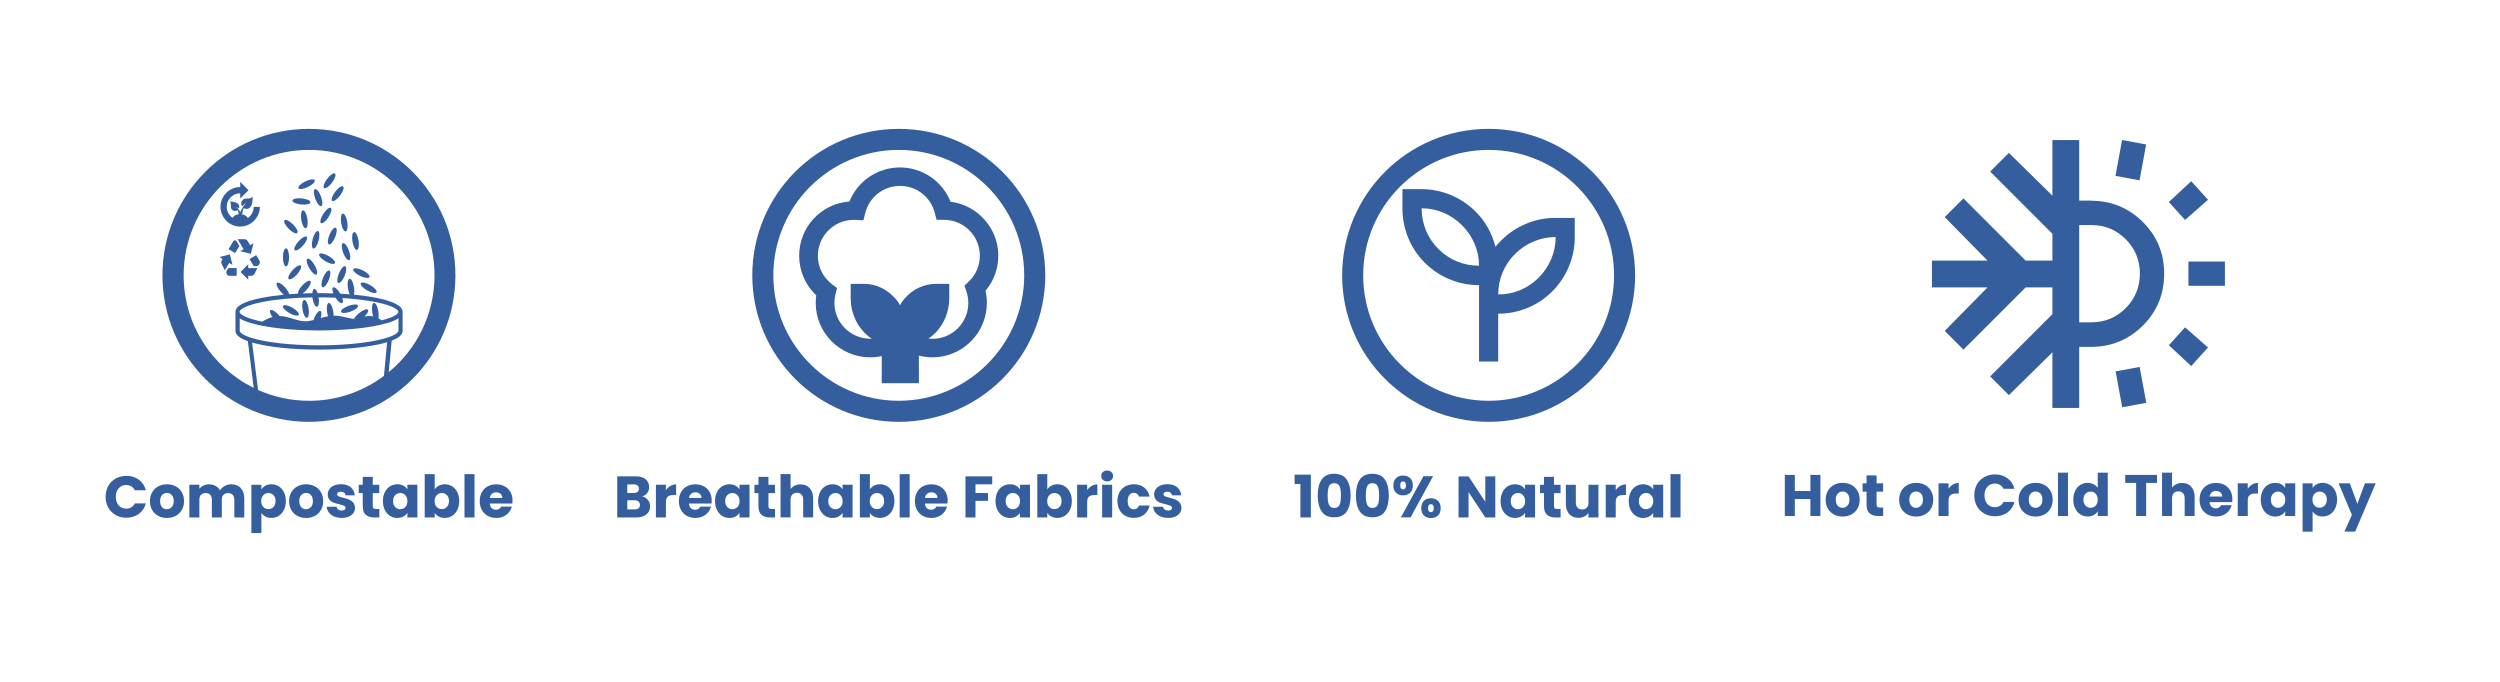 <?xml version="1.0" encoding="UTF-8"?>
<svg id="Layer_1" data-name="Layer 1" xmlns="http://www.w3.org/2000/svg" viewBox="0 0 512 139.64">
  <defs>
    <style>
      .cls-1 {
        fill: #345e9e;
      }

      .cls-1, .cls-2 {
        stroke-width: 0px;
      }

      .cls-2 {
        fill: none;
      }
    </style>
  </defs>
  <g>
    <path class="cls-1" d="m63.27,26.39c-16.57,0-30,13.43-30,30s13.43,30,30,30,30-13.43,30-30-13.43-30-30-30Zm0,55.69c-3.71,0-7.23-.8-10.42-2.21l-1.22-9.71c3.18.9,8.21,1.44,13.69,1.44,4.49,0,8.71-.36,11.89-1,.78-.16,1.47-.33,2.07-.51l-.64,6.88c-4.29,3.22-9.62,5.12-15.38,5.12Zm1.99-21.18s0,0,0,0c.02,0,.04,0,.07,0,1.15,0,2.29.02,3.39.07.49.78,1.08,1.26,1.36,1.1.2-.11.19-.52.02-1.03,2.6.16,4.98.44,6.95.85,3.59.73,4.54,1.59,4.54,1.98,0,.35-.71.96-2.71,1.54-.24.07-.5.14-.76.2-.15-.13-.36-.28-.63-.43.08-.36.08-.86,0-1.41-.16-1.01-.57-1.78-.92-1.73-.34.06-.49.92-.33,1.93.05.3.12.58.2.82-.56-.11-1.19-.08-1.8.03.59-.57.91-1.14.72-1.37-.22-.27-1.04.03-1.83.68-.49.4-.85.83-1.01,1.17-1-.03-2.22-.57-3.85-.65-.12,0-.24,0-.36,0,0-.26-.01-.56-.07-.88-.16-1.01-.57-1.78-.92-1.73-.34.06-.49.92-.33,1.93.05.29.11.56.2.8-.5.09-1.01.23-1.51.37.22-.74.21-1.34-.06-1.45-.32-.13-.9.53-1.28,1.47-.05.13-.1.26-.14.39-.57.14-1.13.25-1.65.25-1.71,0-3.48-1.06-5.3-1.08-.06-.07-.12-.15-.18-.22-.68-.76-1.44-1.19-1.7-.96-.21.19-.02.77.43,1.39-.87.24-1.63.65-2.1.94-.71-.14-1.36-.3-1.94-.47-2-.58-2.71-1.19-2.71-1.54,0-.39.96-1.25,4.54-1.98,2.81-.57,6.45-.91,10.38-.98,0,.06.02.13.03.19.16,1.01.57,1.78.92,1.73.34-.06.49-.92.33-1.93Zm-16.16,4.3s.04.03.06.04c.02.01.03.02.05.03.02.01.04.03.06.04.02.01.04.02.06.03.02.01.04.02.06.04.02.01.04.02.06.03.02.01.04.02.07.04.02.01.04.02.06.03.02.01.05.02.07.04.02.01.04.02.07.03.02.01.05.02.07.04.02.01.05.02.07.03.03.01.05.02.08.03.02.01.05.02.07.03.03.01.05.02.08.03.03.01.05.02.08.03.03.01.05.02.08.03.03.01.06.02.08.03.03.01.05.02.08.03.03.01.06.02.09.03.03.01.05.02.08.03.03.01.06.02.1.03.03,0,.05.02.08.03.03.01.07.02.11.04.03,0,.05.02.08.03.04.01.08.03.12.04.03,0,.05.02.08.02.04.01.09.03.13.04.02,0,.04.01.07.02.07.02.14.04.2.06,3.16.92,8.32,1.47,13.79,1.47s10.63-.55,13.79-1.47c.07-.02.14-.04.21-.06,0,0,.01,0,.02,0,.06-.02.12-.04.18-.06.01,0,.02,0,.04-.01.05-.02.1-.03.15-.05.01,0,.03,0,.04-.01.05-.02.1-.03.15-.05.01,0,.03,0,.04-.01.05-.02.09-.03.14-.05.01,0,.03-.01.04-.02.04-.02.09-.03.13-.05.02,0,.03-.01.04-.02.04-.02.08-.03.12-.05.02,0,.03-.01.05-.02.04-.02.08-.03.11-.05.02,0,.03-.01.05-.02.04-.02.07-.03.1-.05.02,0,.03-.01.05-.02.03-.01.06-.03.1-.04.02,0,.03-.02.05-.02.03-.01.06-.03.09-.04.02,0,.03-.02.05-.03.03-.01.06-.03.08-.04.02,0,.03-.02.05-.03.03-.01.05-.03.08-.04.02,0,.03-.02.05-.03.02-.01.05-.03.07-.04.02,0,.03-.02.05-.03.02-.01.04-.03.06-.04.02-.01.03-.02.05-.03.01,0,.03-.02.04-.03v2.58c0,.39-.96,1.25-4.54,1.98-3.13.64-7.29.99-11.72.99-5.78,0-11.04-.59-14.07-1.59-1.62-.53-2.19-1.06-2.19-1.38v-2.59s.02.01.03.02Zm31.1,4.57c1.5-.57,2.25-1.24,2.25-2.01v-3.9c0-1.17-1.76-2.12-5.23-2.83-1.4-.29-3-.51-4.74-.68.1-.36.12-.91.02-1.52-.16-1.01-.57-1.78-.92-1.73-.34.06-.49.92-.33,1.93.08.5.22.93.38,1.25-.63-.05-1.28-.1-1.94-.13,0,0,0,0,0,0-.51-.88-1.17-1.46-1.47-1.29-.22.13-.19.62.05,1.22-.96-.03-1.95-.05-2.94-.05-.09,0-.19,0-.28,0-.2-.55-.46-.9-.7-.86-.21.03-.35.38-.38.87-.68.01-1.35.03-2.01.06.27-.18.56-.43.84-.75.68-.76,1.02-1.57.76-1.8-.26-.23-1.02.2-1.7.96-.56.63-.89,1.29-.84,1.63-.61.03-1.2.07-1.78.12-.09-.36-.38-.87-.82-1.36-.68-.76-1.44-1.19-1.7-.96s.08,1.04.76,1.8c.22.24.44.45.66.62-1.72.17-3.3.39-4.68.67-3.47.71-5.23,1.66-5.23,2.83v3.9c0,.82.83,1.51,2.53,2.11l1.2,9.57c-8.5-4.2-14.35-12.95-14.35-23.05,0-14.17,11.53-25.69,25.69-25.69s25.69,11.53,25.69,25.69c0,7.98-3.65,15.12-9.38,19.83l.61-6.45Z"/>
    <path class="cls-1" d="m46.33,45.21c.36.36.79.65,1.28.87.49.21,1.01.32,1.57.32s1.08-.11,1.57-.32c.49-.21.92-.5,1.28-.87.36-.36.65-.79.87-1.28.21-.49.32-1.01.32-1.57h-1.27c0,.47-.11.91-.32,1.31-.22.4-.5.72-.87.97-.11-.18-.26-.34-.47-.48s-.44-.23-.71-.28c.04-.25.08-.49.15-.72.06-.22.12-.4.17-.54.08.05.16.09.26.12.1.03.2.04.3.04.38,0,.66-.13.84-.4.18-.27.3-.56.36-.88.08-.38.1-.8.07-1.27-.04.08-.1.15-.18.21-.07.06-.16.11-.27.15-.11.04-.24.06-.4.06h-.42c-.3,0-.55.1-.75.31-.21.21-.31.46-.31.75,0,.1.01.2.04.29.03.1.07.18.12.26.14-.14.29-.28.44-.4s.3-.25.47-.36c-.28.28-.53.59-.74.93-.21.34-.39.68-.53,1.02-.13-.26-.28-.49-.44-.68-.16-.19-.29-.33-.41-.42.1.04.19.09.29.15.09.06.18.12.28.19.03-.06.05-.11.06-.16.01-.05.02-.11.02-.18,0-.29-.11-.51-.31-.65-.2-.15-.42-.25-.66-.31-.28-.07-.59-.1-.95-.1.06.09.12.19.15.3.04.11.06.22.06.34v.42c0,.23.08.43.25.6s.37.25.6.25c.11,0,.21-.02.3-.05.09-.04.18-.08.25-.15.05.13.09.27.13.41.04.15.06.3.08.45-.29.04-.55.12-.77.26-.22.14-.39.31-.5.5-.36-.25-.65-.57-.87-.97s-.32-.83-.32-1.3c0-.76.27-1.42.81-1.95.54-.54,1.19-.81,1.95-.81v1.06l1.7-1.7-1.7-1.7v1.06c-.56,0-1.08.11-1.57.32-.49.21-.92.5-1.28.87-.36.36-.65.79-.87,1.28-.21.49-.32,1.01-.32,1.57s.11,1.08.32,1.57c.21.49.5.92.87,1.28Z"/>
    <path class="cls-1" d="m50.84,54.12l-1.58,1.58,1.58,1.58v-.79h.59c.15,0,.29-.04.41-.12.12-.08.22-.18.3-.32l.57-1.14h-1.87v-.79Z"/>
    <path class="cls-1" d="m52.47,52.26l-1.37.79.88,1.46h.44c.15,0,.29-.04.42-.12s.23-.18.29-.32c.07-.12.1-.25.09-.38,0-.14-.05-.26-.12-.37l-.63-1.06Z"/>
    <path class="cls-1" d="m51.37,51.99l.54-2.17-.67.41-.51-.86c-.07-.12-.17-.21-.29-.28-.12-.07-.25-.1-.39-.1h-1.39l1.23,2.05-.68.4,2.16.54Z"/>
    <path class="cls-1" d="m48.11,49.21c-.15,0-.26.07-.34.2l-.97,1.61,1.35.81.88-1.45-.58-.97c-.08-.13-.19-.2-.34-.2Z"/>
    <path class="cls-1" d="m47.62,54.27l-.54-2.17-2.16.54.67.4-.16.27c-.07.12-.11.24-.11.38,0,.13.02.26.08.38l.64,1.28.9-1.5.68.41Z"/>
    <path class="cls-1" d="m46.44,55.46c-.06.1-.09.21-.09.32,0,.12.02.23.07.33.05.11.13.2.24.27.11.07.23.1.36.1h1.45v-1.58h-1.7l-.34.55Z"/>
    <path class="cls-1" d="m65.12,47.31c-.34-.09-.82.64-1.08,1.63-.26.99-.2,1.86.13,1.95.34.09.82-.64,1.08-1.63.26-.99.2-1.86-.13-1.95Z"/>
    <path class="cls-1" d="m62.96,53c-.3.17-.13,1.03.38,1.92.51.88,1.17,1.46,1.47,1.29.3-.17.13-1.03-.38-1.92-.51-.88-1.17-1.46-1.47-1.29Z"/>
    <path class="cls-1" d="m62.28,61.43c-.34.06-.49.92-.33,1.93.16,1.01.57,1.78.92,1.73.34-.06.49-.92.33-1.93-.16-1.01-.57-1.78-.92-1.73Z"/>
    <path class="cls-1" d="m62.03,43.08c-.34.06-.49.92-.33,1.93s.57,1.78.92,1.73c.34-.06.49-.92.33-1.93-.16-1.01-.57-1.78-.92-1.73Z"/>
    <path class="cls-1" d="m68.75,46.63c-.32-.13-.9.53-1.28,1.47-.39.95-.44,1.82-.12,1.95.32.13.9-.53,1.28-1.47.39-.95.44-1.82.12-1.95Z"/>
    <path class="cls-1" d="m61.67,41.88c1.02.1,1.87-.09,1.9-.44.03-.35-.76-.71-1.78-.81-1.02-.1-1.87.09-1.9.44-.03.35.76.71,1.78.81Z"/>
    <path class="cls-1" d="m63.07,38.29c.92-.45,1.53-1.07,1.38-1.38s-1.02-.2-1.94.25c-.92.45-1.54,1.07-1.38,1.38.15.31,1.02.2,1.94-.25Z"/>
    <path class="cls-1" d="m64.56,40.69c.35.96.9,1.64,1.23,1.52.33-.12.3-.99-.05-1.95-.35-.96-.9-1.64-1.23-1.52-.33.12-.3.99.05,1.95Z"/>
    <path class="cls-1" d="m70.7,54.52c-.32-.13-.9.53-1.28,1.47-.39.95-.44,1.82-.12,1.95.32.13.9-.53,1.28-1.47s.44-1.82.12-1.95Z"/>
    <path class="cls-1" d="m67.45,55.4c-.32-.13-.9.53-1.28,1.47-.39.95-.44,1.82-.12,1.95.32.13.9-.53,1.28-1.47.39-.95.44-1.82.12-1.95Z"/>
    <path class="cls-1" d="m58.57,50.85c-.35,0-.63.83-.63,1.85s.28,1.85.63,1.85.63-.83.63-1.85-.28-1.85-.63-1.85Z"/>
    <path class="cls-1" d="m73.1,51.19c.34-.06.49-.92.33-1.93-.16-1.01-.57-1.78-.92-1.73-.34.06-.49.92-.33,1.93s.57,1.78.92,1.73Z"/>
    <path class="cls-1" d="m69.87,45.67c.16,1.01.57,1.78.92,1.73.34-.06.49-.92.33-1.93-.16-1.01-.57-1.78-.92-1.73-.34.06-.49.92-.33,1.93Z"/>
    <path class="cls-1" d="m67.99,37.41c.62-.82.89-1.65.61-1.86-.28-.21-1,.28-1.62,1.1-.62.82-.89,1.65-.61,1.86.28.21,1-.28,1.62-1.1Z"/>
    <path class="cls-1" d="m69.65,40.04c.62-.82.89-1.65.61-1.86s-1,.28-1.62,1.1c-.62.82-.89,1.65-.61,1.86.28.21,1-.28,1.62-1.1Z"/>
    <path class="cls-1" d="m75.68,56.75c.15-.31-.47-.93-1.38-1.38-.92-.45-1.78-.56-1.94-.25-.15.31.47.93,1.38,1.38.92.45,1.78.56,1.94.25Z"/>
    <path class="cls-1" d="m65.74,45.69c.29.19.98-.35,1.53-1.21.56-.86.77-1.71.48-1.9-.29-.19-.98.35-1.53,1.21-.56.86-.77,1.71-.48,1.9Z"/>
    <path class="cls-1" d="m75.82,58.39c-.88-.51-1.74-.68-1.92-.38-.17.3.4.96,1.29,1.47.88.51,1.74.68,1.92.38.17-.3-.4-.96-1.29-1.47Z"/>
    <path class="cls-1" d="m62.82,48.48c-.26-.23-1.02.2-1.7.96-.68.76-1.02,1.57-.76,1.8.26.23,1.02-.2,1.7-.96.68-.76,1.02-1.57.76-1.8Z"/>
    <path class="cls-1" d="m60.88,47.72c.25-.25-.14-1.03-.86-1.75s-1.51-1.11-1.75-.86c-.25.25.14,1.03.86,1.75.72.72,1.51,1.11,1.75.86Z"/>
    <path class="cls-1" d="m59.89,55.36c-.68.76-1.02,1.57-.76,1.8.26.23,1.02-.2,1.7-.96.68-.76,1.02-1.57.76-1.8-.26-.23-1.02.2-1.7.96Z"/>
    <path class="cls-1" d="m67.3,52.43c-.88-.51-1.74-.68-1.92-.38-.17.3.4.96,1.29,1.47.88.51,1.74.68,1.92.38.17-.3-.4-.96-1.29-1.47Z"/>
    <path class="cls-1" d="m59.89,63.02c-.88-.51-1.74-.68-1.92-.38s.4.96,1.29,1.47c.88.51,1.74.68,1.92.38s-.4-.96-1.29-1.47Z"/>
    <path class="cls-1" d="m71.8,63.82c.96-.35,1.64-.9,1.52-1.23s-.99-.3-1.95.05c-.96.35-1.64.9-1.52,1.23s.99.3,1.95-.05Z"/>
    <path class="cls-1" d="m70.23,49.8c-.33.12-.3.99.05,1.95.35.96.9,1.64,1.23,1.52.33-.12.3-.99-.05-1.95-.35-.96-.9-1.64-1.23-1.52Z"/>
  </g>
  <g>
    <path class="cls-1" d="m22.17,99.53c.36-.65.86-1.16,1.51-1.52s1.37-.55,2.19-.55c1,0,1.86.26,2.57.79.71.53,1.19,1.25,1.43,2.16h-2.26c-.17-.35-.41-.62-.71-.8-.31-.18-.66-.28-1.05-.28-.63,0-1.14.22-1.54.66-.39.44-.59,1.03-.59,1.76s.2,1.32.59,1.76c.39.44.9.66,1.54.66.39,0,.74-.09,1.05-.28.31-.18.55-.45.71-.8h2.26c-.24.91-.72,1.63-1.43,2.15-.71.52-1.57.79-2.57.79-.82,0-1.55-.18-2.19-.55-.64-.36-1.15-.87-1.51-1.52-.36-.65-.54-1.39-.54-2.22s.18-1.57.54-2.23Z"/>
    <path class="cls-1" d="m32.4,105.65c-.52-.28-.94-.68-1.24-1.2-.3-.52-.45-1.13-.45-1.82s.15-1.29.46-1.82c.3-.52.72-.93,1.25-1.21.53-.28,1.12-.42,1.78-.42s1.25.14,1.78.42c.53.28.94.68,1.25,1.21.3.52.46,1.13.46,1.82s-.15,1.29-.46,1.82c-.31.52-.73.93-1.26,1.21-.53.28-1.13.42-1.78.42s-1.25-.14-1.77-.42Zm2.77-1.79c.28-.29.41-.7.41-1.24s-.13-.95-.4-1.24c-.27-.29-.6-.43-.99-.43s-.73.14-1,.43c-.26.28-.4.7-.4,1.24s.13.95.39,1.24c.26.29.59.43.98.43s.73-.14,1-.43Z"/>
    <path class="cls-1" d="m49.29,99.96c.49.5.74,1.2.74,2.1v3.91h-2.04v-3.64c0-.43-.11-.77-.34-1s-.54-.35-.94-.35-.71.12-.94.35-.34.57-.34,1v3.64h-2.04v-3.64c0-.43-.11-.77-.34-1s-.54-.35-.94-.35-.71.12-.94.35-.34.57-.34,1v3.64h-2.05v-6.7h2.05v.84c.21-.28.48-.5.82-.67.34-.16.72-.25,1.14-.25.5,0,.95.11,1.35.32.4.22.71.52.93.92.23-.37.55-.67.95-.9.4-.23.84-.35,1.31-.35.83,0,1.49.25,1.99.76Z"/>
    <path class="cls-1" d="m54.35,99.47c.35-.19.76-.29,1.24-.29.55,0,1.05.14,1.5.42.45.28.8.68,1.06,1.2.26.52.39,1.12.39,1.81s-.13,1.29-.39,1.82c-.26.52-.61.93-1.06,1.21-.45.28-.95.43-1.5.43-.46,0-.87-.1-1.23-.29-.36-.19-.63-.44-.83-.74v4.13h-2.05v-9.89h2.05v.95c.2-.31.48-.56.83-.76Zm1.67,1.94c-.28-.29-.63-.44-1.05-.44s-.75.15-1.04.44c-.28.3-.43.7-.43,1.21s.14.92.43,1.21c.28.3.63.44,1.04.44s.76-.15,1.04-.45.43-.71.43-1.22-.14-.91-.43-1.21Z"/>
    <path class="cls-1" d="m60.9,105.65c-.52-.28-.94-.68-1.24-1.2-.3-.52-.45-1.13-.45-1.82s.15-1.29.46-1.82c.3-.52.72-.93,1.25-1.21.53-.28,1.12-.42,1.78-.42s1.25.14,1.78.42c.53.28.94.68,1.25,1.21.3.52.46,1.13.46,1.82s-.15,1.29-.46,1.82c-.31.52-.73.93-1.26,1.21-.53.28-1.13.42-1.78.42s-1.25-.14-1.77-.42Zm2.77-1.79c.28-.29.41-.7.41-1.24s-.13-.95-.4-1.24c-.27-.29-.6-.43-.99-.43s-.73.14-1,.43c-.26.28-.4.7-.4,1.24s.13.95.39,1.24c.26.29.59.43.98.43s.73-.14,1-.43Z"/>
    <path class="cls-1" d="m68.43,105.77c-.46-.2-.82-.47-1.08-.82-.26-.35-.41-.74-.44-1.17h2.03c.02.23.13.42.32.56.19.14.43.22.71.22.26,0,.45-.05.59-.15.14-.1.21-.23.21-.39,0-.19-.1-.33-.3-.43-.2-.09-.52-.19-.97-.31-.48-.11-.88-.23-1.2-.35s-.6-.32-.83-.59c-.23-.27-.35-.63-.35-1.09,0-.38.11-.73.32-1.05s.52-.57.94-.75.9-.28,1.47-.28c.84,0,1.5.21,1.99.62.48.42.76.97.83,1.66h-1.9c-.03-.23-.13-.42-.31-.55s-.4-.2-.68-.2c-.24,0-.42.05-.55.14s-.19.22-.19.38c0,.19.1.34.31.43.2.1.52.19.95.29.5.13.9.25,1.21.38s.59.32.82.6.36.65.37,1.11c0,.39-.11.74-.33,1.05-.22.31-.54.55-.95.73s-.89.26-1.43.26c-.58,0-1.1-.1-1.56-.3Z"/>
    <path class="cls-1" d="m77.69,104.24v1.74h-1.04c-.74,0-1.32-.18-1.74-.55s-.62-.96-.62-1.78v-2.66h-.82v-1.7h.82v-1.63h2.05v1.63h1.34v1.7h-1.34v2.69c0,.2.05.34.14.43.1.09.26.13.48.13h.73Z"/>
    <path class="cls-1" d="m78.81,100.8c.26-.52.61-.92,1.06-1.2.45-.28.95-.42,1.5-.42.47,0,.89.1,1.24.29.36.19.63.44.82.76v-.95h2.05v6.7h-2.05v-.95c-.2.31-.48.56-.83.76-.36.19-.77.29-1.24.29-.54,0-1.04-.14-1.49-.43-.45-.28-.8-.69-1.06-1.21-.26-.52-.39-1.13-.39-1.82s.13-1.29.39-1.81Zm4.2.61c-.28-.3-.63-.44-1.04-.44s-.75.15-1.04.44c-.28.29-.43.69-.43,1.21s.14.92.43,1.22c.28.3.63.45,1.04.45s.75-.15,1.04-.44c.28-.3.43-.7.43-1.21s-.14-.92-.43-1.21Z"/>
    <path class="cls-1" d="m89.86,99.47c.36-.19.77-.29,1.24-.29.55,0,1.05.14,1.5.42.45.28.8.68,1.06,1.2.26.52.39,1.12.39,1.81s-.13,1.29-.39,1.82c-.26.52-.61.93-1.06,1.21-.45.28-.95.43-1.5.43-.47,0-.88-.09-1.24-.28-.35-.19-.63-.44-.83-.75v.94h-2.05v-8.88h2.05v3.13c.19-.31.47-.56.83-.76Zm1.67,1.94c-.28-.29-.63-.44-1.05-.44s-.75.15-1.04.44c-.28.3-.43.7-.43,1.21s.14.92.43,1.21c.28.3.63.44,1.04.44s.76-.15,1.04-.45.43-.71.43-1.22-.14-.91-.43-1.21Z"/>
    <path class="cls-1" d="m97.18,97.1v8.88h-2.05v-8.88h2.05Z"/>
    <path class="cls-1" d="m104.94,103.12h-4.64c.03.42.17.73.4.95.24.22.53.33.87.33.51,0,.87-.22,1.07-.65h2.18c-.11.44-.31.84-.61,1.19-.29.35-.66.63-1.1.83-.44.2-.93.3-1.48.3-.66,0-1.24-.14-1.75-.42-.51-.28-.91-.68-1.2-1.2-.29-.52-.43-1.13-.43-1.82s.14-1.3.43-1.82c.28-.52.68-.92,1.19-1.2.51-.28,1.1-.42,1.76-.42s1.22.14,1.73.41c.5.27.9.66,1.18,1.16s.43,1.09.43,1.76c0,.19-.01.39-.04.6Zm-2.06-1.14c0-.35-.12-.63-.36-.84-.24-.21-.54-.31-.9-.31s-.63.1-.87.3c-.24.2-.38.48-.44.85h2.57Z"/>
  </g>
  <g>
    <path class="cls-1" d="m184.07,30.7c14.17,0,25.69,11.53,25.69,25.69s-11.53,25.69-25.69,25.69-25.69-11.53-25.69-25.69,11.53-25.69,25.69-25.69m0-4.31c-16.57,0-30,13.43-30,30s13.43,30,30,30,30-13.43,30-30-13.43-30-30-30h0Z"/>
    <path class="cls-1" d="m204.46,52.38c0-5.61-4.26-10.39-9.79-11.06-1.67-4.23-5.78-7.03-10.36-7.03s-8.66,2.79-10.35,6.98c-5.81.44-10.29,5.23-10.29,11.11,0,3.09,1.27,6.02,3.5,8.11-.07.52-.11,1.04-.11,1.55,0,6.14,5,11.14,11.15,11.14.8,0,1.59-.08,2.37-.25v5.55h7.61v-5.65c.9.23,1.83.35,2.77.35,6.15,0,11.15-5,11.15-11.14,0-.84-.09-1.67-.28-2.49,1.7-2,2.62-4.54,2.62-7.18Zm-6.94,6.13l.39,1.15c.26.77.4,1.57.4,2.39,0,4.05-3.29,7.34-7.34,7.34-.28,0-.55-.02-.83-.05.61-.4,1.18-.89,1.7-1.46.82-.9,1.46-1.96,1.9-3.13.44-1.17.67-2.41.67-3.69v-2.93h-2.73c-1.17,0-2.32.25-3.42.75-1.08.49-2.04,1.2-2.86,2.11-.12.14-.24.27-.35.4-.12.14-.23.29-.31.42-.17.24-.31.48-.43.71-.21-.41-.39-.68-.41-.7-.1-.15-.21-.3-.32-.43-.11-.13-.22-.26-.35-.4-.82-.9-1.79-1.61-2.87-2.11-1.09-.5-2.24-.75-3.41-.75h-2.73v2.93c0,1.28.22,2.52.67,3.68.44,1.18,1.09,2.23,1.9,3.13.53.59,1.12,1.09,1.76,1.5-.11,0-.21,0-.32,0-4.05,0-7.34-3.29-7.34-7.34,0-.61.08-1.23.22-1.82l.32-1.22-1.01-.76c-1.86-1.4-2.92-3.54-2.92-5.86,0-4.05,3.29-7.34,7.34-7.34.14,0,.27,0,.42.01l1.56.08.39-1.52c.82-3.26,3.75-5.53,7.12-5.53s6.28,2.27,7.11,5.52l.37,1.43h1.52c4.05,0,7.34,3.29,7.34,7.34,0,2.02-.8,3.9-2.26,5.29l-.87.84Z"/>
  </g>
  <g>
    <path class="cls-1" d="m132.69,102.38c.3.38.44.81.44,1.3,0,.7-.25,1.26-.74,1.67-.49.41-1.18.62-2.06.62h-3.92v-8.42h3.79c.86,0,1.53.2,2.01.59s.73.92.73,1.6c0,.5-.13.91-.39,1.24-.26.33-.61.56-1.04.68.49.1.88.35,1.18.73Zm-4.22-1.42h1.34c.34,0,.59-.07.77-.22s.27-.37.27-.65-.09-.51-.27-.66c-.18-.15-.44-.23-.77-.23h-1.34v1.76Zm2.31,3.13c.19-.16.28-.38.28-.68s-.1-.53-.29-.7c-.2-.17-.47-.25-.81-.25h-1.49v1.86h1.51c.34,0,.61-.08.8-.23Z"/>
    <path class="cls-1" d="m137.27,99.53c.36-.21.76-.32,1.2-.32v2.17h-.56c-.51,0-.9.11-1.15.33-.26.22-.38.61-.38,1.16v3.11h-2.05v-6.7h2.05v1.12c.24-.37.54-.66.9-.87Z"/>
    <path class="cls-1" d="m145.73,103.12h-4.64c.03.42.17.73.4.95s.53.33.87.33c.51,0,.87-.22,1.07-.65h2.18c-.11.44-.31.84-.61,1.19-.29.35-.66.63-1.1.83-.44.2-.93.3-1.48.3-.66,0-1.24-.14-1.75-.42-.51-.28-.91-.68-1.2-1.2s-.43-1.13-.43-1.82.14-1.3.43-1.82c.28-.52.68-.92,1.19-1.2.51-.28,1.1-.42,1.76-.42s1.22.14,1.73.41c.5.27.9.66,1.18,1.16.28.5.43,1.09.43,1.76,0,.19-.01.39-.04.6Zm-2.06-1.14c0-.35-.12-.63-.36-.84-.24-.21-.54-.31-.9-.31s-.63.1-.87.3c-.24.2-.38.48-.44.85h2.57Z"/>
    <path class="cls-1" d="m146.83,100.8c.26-.52.61-.92,1.06-1.2.45-.28.95-.42,1.5-.42.47,0,.89.1,1.24.29s.63.44.82.76v-.95h2.05v6.7h-2.05v-.95c-.2.31-.48.56-.83.76s-.77.29-1.24.29c-.54,0-1.04-.14-1.49-.43-.45-.28-.8-.69-1.06-1.21-.26-.52-.39-1.13-.39-1.82s.13-1.29.39-1.81Zm4.2.61c-.28-.3-.63-.44-1.04-.44s-.75.15-1.04.44c-.28.29-.43.69-.43,1.21s.14.92.43,1.22c.28.3.63.45,1.04.45s.75-.15,1.04-.44c.28-.3.43-.7.43-1.21s-.14-.92-.43-1.21Z"/>
    <path class="cls-1" d="m158.73,104.24v1.74h-1.04c-.74,0-1.32-.18-1.74-.55s-.62-.96-.62-1.78v-2.66h-.82v-1.7h.82v-1.63h2.05v1.63h1.34v1.7h-1.34v2.69c0,.2.05.34.14.43.1.09.26.13.48.13h.73Z"/>
    <path class="cls-1" d="m165.83,99.97c.46.51.7,1.21.7,2.09v3.91h-2.04v-3.64c0-.45-.12-.8-.35-1.04-.23-.25-.54-.37-.94-.37s-.7.12-.94.37c-.23.25-.35.6-.35,1.04v3.64h-2.05v-8.88h2.05v3.08c.21-.3.49-.53.85-.71s.76-.26,1.21-.26c.77,0,1.38.25,1.85.76Z"/>
    <path class="cls-1" d="m167.94,100.8c.26-.52.61-.92,1.06-1.2.45-.28.95-.42,1.5-.42.47,0,.89.1,1.24.29s.63.44.82.76v-.95h2.05v6.7h-2.05v-.95c-.2.31-.48.56-.83.76s-.77.29-1.24.29c-.54,0-1.04-.14-1.49-.43-.45-.28-.8-.69-1.06-1.21-.26-.52-.39-1.13-.39-1.82s.13-1.29.39-1.81Zm4.2.61c-.28-.3-.63-.44-1.04-.44s-.75.15-1.04.44c-.28.29-.43.69-.43,1.21s.14.92.43,1.22c.28.3.63.45,1.04.45s.75-.15,1.04-.44c.28-.3.43-.7.43-1.21s-.14-.92-.43-1.21Z"/>
    <path class="cls-1" d="m178.98,99.47c.36-.19.77-.29,1.24-.29.55,0,1.05.14,1.5.42.45.28.8.68,1.06,1.2s.39,1.12.39,1.81-.13,1.29-.39,1.82-.61.93-1.06,1.21c-.45.28-.95.43-1.5.43-.47,0-.88-.09-1.24-.28s-.63-.44-.83-.75v.94h-2.05v-8.88h2.05v3.13c.19-.31.47-.56.83-.76Zm1.67,1.94c-.28-.29-.63-.44-1.05-.44s-.75.15-1.04.44c-.28.3-.43.7-.43,1.21s.14.92.43,1.21c.28.3.63.44,1.04.44s.76-.15,1.04-.45c.29-.3.43-.71.43-1.22s-.14-.91-.43-1.21Z"/>
    <path class="cls-1" d="m186.3,97.1v8.88h-2.05v-8.88h2.05Z"/>
    <path class="cls-1" d="m194.06,103.12h-4.64c.03.42.17.73.4.95s.53.33.87.33c.51,0,.87-.22,1.07-.65h2.18c-.11.44-.31.84-.61,1.19-.29.35-.66.63-1.1.83-.44.2-.93.3-1.48.3-.66,0-1.24-.14-1.75-.42-.51-.28-.91-.68-1.2-1.2s-.43-1.13-.43-1.82.14-1.3.43-1.82c.28-.52.68-.92,1.19-1.2.51-.28,1.1-.42,1.76-.42s1.22.14,1.73.41c.5.27.9.66,1.18,1.16.28.5.43,1.09.43,1.76,0,.19-.01.39-.04.6Zm-2.06-1.14c0-.35-.12-.63-.36-.84-.24-.21-.54-.31-.9-.31s-.63.1-.87.3c-.24.2-.38.48-.44.85h2.57Z"/>
    <path class="cls-1" d="m203.21,97.55v1.64h-3.43v1.78h2.57v1.6h-2.57v3.41h-2.05v-8.42h5.48Z"/>
    <path class="cls-1" d="m204.27,100.8c.26-.52.61-.92,1.06-1.2.45-.28.95-.42,1.5-.42.47,0,.89.1,1.24.29s.63.44.82.76v-.95h2.05v6.7h-2.05v-.95c-.2.31-.48.56-.83.76s-.77.29-1.24.29c-.54,0-1.04-.14-1.49-.43-.45-.28-.8-.69-1.06-1.21-.26-.52-.39-1.13-.39-1.82s.13-1.29.39-1.81Zm4.2.61c-.28-.3-.63-.44-1.04-.44s-.75.15-1.04.44c-.28.29-.43.69-.43,1.21s.14.92.43,1.22c.28.3.63.45,1.04.45s.75-.15,1.04-.44c.28-.3.43-.7.43-1.21s-.14-.92-.43-1.21Z"/>
    <path class="cls-1" d="m215.32,99.47c.36-.19.77-.29,1.24-.29.55,0,1.05.14,1.5.42.45.28.8.68,1.06,1.2s.39,1.12.39,1.81-.13,1.29-.39,1.82-.61.93-1.06,1.21c-.45.28-.95.43-1.5.43-.47,0-.88-.09-1.24-.28s-.63-.44-.83-.75v.94h-2.05v-8.88h2.05v3.13c.19-.31.47-.56.83-.76Zm1.67,1.94c-.28-.29-.63-.44-1.05-.44s-.75.15-1.04.44c-.28.3-.43.7-.43,1.21s.14.92.43,1.21c.28.3.63.44,1.04.44s.76-.15,1.04-.45c.29-.3.43-.71.43-1.22s-.14-.91-.43-1.21Z"/>
    <path class="cls-1" d="m223.54,99.53c.36-.21.76-.32,1.2-.32v2.17h-.56c-.51,0-.9.11-1.15.33-.26.22-.38.61-.38,1.16v3.11h-2.05v-6.7h2.05v1.12c.24-.37.54-.66.9-.87Z"/>
    <path class="cls-1" d="m225.87,98.27c-.23-.21-.34-.47-.34-.79s.11-.59.34-.8.52-.32.88-.32.64.11.87.32.34.48.34.8-.11.57-.34.79-.52.32-.87.32-.65-.11-.88-.32Zm1.9,1.01v6.7h-2.05v-6.7h2.05Z"/>
    <path class="cls-1" d="m229.28,100.8c.28-.52.68-.92,1.19-1.2.51-.28,1.09-.42,1.75-.42.84,0,1.54.22,2.11.66.56.44.93,1.06,1.11,1.86h-2.18c-.18-.51-.54-.77-1.07-.77-.38,0-.68.15-.9.44-.22.29-.34.71-.34,1.25s.11.96.34,1.25c.22.29.52.44.9.44.53,0,.88-.26,1.07-.77h2.18c-.18.78-.55,1.4-1.12,1.85-.57.45-1.27.67-2.1.67-.66,0-1.24-.14-1.75-.42-.51-.28-.9-.68-1.19-1.2-.28-.52-.43-1.13-.43-1.82s.14-1.3.43-1.82Z"/>
    <path class="cls-1" d="m237.68,105.77c-.46-.2-.82-.47-1.08-.82-.26-.35-.41-.74-.44-1.17h2.03c.02.23.13.42.32.56.19.14.43.22.71.22.26,0,.45-.05.59-.15.14-.1.21-.23.21-.39,0-.19-.1-.33-.3-.43-.2-.09-.52-.19-.97-.31-.48-.11-.88-.23-1.2-.35s-.6-.32-.83-.59c-.23-.27-.35-.63-.35-1.09,0-.38.11-.73.32-1.05.21-.32.52-.57.94-.75.41-.18.9-.28,1.47-.28.84,0,1.5.21,1.99.62.48.42.76.97.83,1.66h-1.9c-.03-.23-.13-.42-.31-.55-.17-.14-.4-.2-.68-.2-.24,0-.42.05-.55.14s-.19.22-.19.38c0,.19.1.34.31.43.2.1.52.19.95.29.5.13.9.25,1.21.38s.59.32.82.6c.24.28.36.65.37,1.11,0,.39-.11.74-.33,1.05-.22.31-.54.55-.95.73s-.89.26-1.43.26c-.58,0-1.1-.1-1.56-.3Z"/>
  </g>
  <g>
    <rect class="cls-1" x="448.19" y="53.56" width="7.47" height="4.97"/>
    <polygon class="cls-1" points="444.18 70.71 448.76 74.97 452.2 71.17 447.5 67.04 444.18 70.71"/>
    <rect class="cls-1" x="433.91" y="75.54" width="5.01" height="7.47" transform="translate(-7.14 80.63) rotate(-10.47)"/>
    <polygon class="cls-1" points="452.2 40.91 448.76 37.11 444.18 41.38 447.5 45.04 452.2 40.91"/>
    <rect class="cls-1" x="432.68" y="30.31" width="7.47" height="5.01" transform="translate(324.89 456.01) rotate(-79.54)"/>
    <path class="cls-1" d="m428.27,41.08h-2.45v-12.39h-5.49v11.38l-8.91-8.76-3.83,3.83,12.74,12.74v5.49h-5.48l-12.74-12.74-3.83,3.83,8.76,8.91h-11.38v5.49h11.38l-8.76,8.91,3.83,3.83,12.74-12.74h5.48v5.49l-12.74,12.74,3.83,3.83,8.91-8.76v11.38h5.49v-12.5h2.45c4.14,0,7.67-1.48,10.59-4.36,2.92-2.92,4.36-6.45,4.36-10.62s-1.44-7.67-4.36-10.59c-2.92-2.89-6.45-4.36-10.59-4.36Zm7.06,22.04c-1.93,1.93-4.27,2.89-7.06,2.89h-2.45v-19.92h2.45c2.79,0,5.13.96,7.06,2.89,1.93,1.92,2.92,4.3,2.92,7.05s-.99,5.17-2.92,7.09Z"/>
  </g>
  <g>
    <path class="cls-1" d="m372.82,97.26v8.42h-2.05v-3.47h-3.19v3.47h-2.05v-8.42h2.05v3.3h3.19v-3.3h2.05Z"/>
    <path class="cls-1" d="m375.58,105.36c-.52-.28-.94-.68-1.24-1.2s-.45-1.13-.45-1.82.15-1.29.46-1.82.72-.93,1.25-1.21c.53-.28,1.12-.42,1.78-.42s1.25.14,1.78.42c.53.28.94.68,1.25,1.21s.46,1.13.46,1.82-.15,1.29-.46,1.82-.73.93-1.26,1.21c-.53.28-1.13.42-1.78.42s-1.25-.14-1.77-.42Zm2.77-1.79c.28-.29.41-.7.41-1.24s-.13-.95-.4-1.24c-.27-.29-.6-.43-.99-.43s-.73.14-1,.43c-.26.28-.4.7-.4,1.24s.13.95.39,1.24c.26.29.59.43.98.43s.73-.14,1-.43Z"/>
    <path class="cls-1" d="m385.67,103.94v1.74h-1.04c-.74,0-1.32-.18-1.74-.55-.42-.36-.62-.96-.62-1.78v-2.66h-.82v-1.7h.82v-1.63h2.05v1.63h1.34v1.7h-1.34v2.69c0,.2.05.34.14.43.1.09.26.13.48.13h.73Z"/>
    <path class="cls-1" d="m390.64,105.36c-.52-.28-.94-.68-1.24-1.2s-.45-1.13-.45-1.82.15-1.29.46-1.82.72-.93,1.25-1.21c.53-.28,1.12-.42,1.78-.42s1.25.14,1.78.42c.53.28.94.68,1.25,1.21s.46,1.13.46,1.82-.15,1.29-.46,1.82-.73.93-1.26,1.21c-.53.28-1.13.42-1.78.42s-1.25-.14-1.77-.42Zm2.77-1.79c.28-.29.41-.7.41-1.24s-.13-.95-.4-1.24c-.27-.29-.6-.43-.99-.43s-.73.14-1,.43c-.26.28-.4.7-.4,1.24s.13.95.39,1.24c.26.29.59.43.98.43s.73-.14,1-.43Z"/>
    <path class="cls-1" d="m399.95,99.23c.36-.21.76-.32,1.2-.32v2.17h-.56c-.51,0-.9.11-1.15.33-.26.22-.38.61-.38,1.16v3.11h-2.05v-6.7h2.05v1.12c.24-.37.54-.66.9-.87Z"/>
    <path class="cls-1" d="m404.87,99.23c.36-.65.86-1.16,1.51-1.52.64-.36,1.37-.55,2.19-.55,1,0,1.86.26,2.57.79s1.19,1.25,1.43,2.16h-2.26c-.17-.35-.41-.62-.71-.8-.31-.18-.66-.28-1.05-.28-.63,0-1.14.22-1.54.66-.39.44-.59,1.03-.59,1.76s.2,1.32.59,1.76c.39.44.9.66,1.54.66.39,0,.74-.09,1.05-.28.31-.18.55-.45.71-.8h2.26c-.24.91-.72,1.63-1.43,2.15s-1.57.79-2.57.79c-.82,0-1.55-.18-2.19-.55-.64-.36-1.15-.87-1.51-1.52-.36-.65-.54-1.39-.54-2.22s.18-1.57.54-2.23Z"/>
    <path class="cls-1" d="m415.1,105.36c-.52-.28-.94-.68-1.24-1.2s-.45-1.13-.45-1.82.15-1.29.46-1.82.72-.93,1.25-1.21c.53-.28,1.12-.42,1.78-.42s1.25.14,1.78.42c.53.28.94.68,1.25,1.21s.46,1.13.46,1.82-.15,1.29-.46,1.82-.73.93-1.26,1.21c-.53.28-1.13.42-1.78.42s-1.25-.14-1.77-.42Zm2.77-1.79c.28-.29.41-.7.41-1.24s-.13-.95-.4-1.24c-.27-.29-.6-.43-.99-.43s-.73.14-1,.43c-.26.28-.4.7-.4,1.24s.13.95.39,1.24c.26.29.59.43.98.43s.73-.14,1-.43Z"/>
    <path class="cls-1" d="m423.52,96.8v8.88h-2.05v-8.88h2.05Z"/>
    <path class="cls-1" d="m424.99,100.51c.26-.52.61-.92,1.06-1.2.45-.28.95-.42,1.5-.42.44,0,.84.09,1.21.28.36.18.65.43.86.74v-3.11h2.05v8.88h-2.05v-.96c-.19.32-.47.58-.82.77-.36.19-.77.29-1.24.29-.55,0-1.05-.14-1.5-.43-.45-.28-.8-.69-1.06-1.21-.26-.52-.39-1.13-.39-1.82s.13-1.29.39-1.81Zm4.2.61c-.28-.3-.63-.44-1.04-.44s-.75.15-1.04.44c-.28.29-.43.69-.43,1.21s.14.92.43,1.22c.28.3.63.45,1.04.45s.75-.15,1.04-.44c.28-.3.43-.7.43-1.21s-.14-.92-.43-1.21Z"/>
    <path class="cls-1" d="m441.76,97.26v1.64h-2.23v6.78h-2.05v-6.78h-2.23v-1.64h6.52Z"/>
    <path class="cls-1" d="m448.76,99.68c.46.51.7,1.21.7,2.09v3.91h-2.04v-3.64c0-.45-.12-.8-.35-1.04-.23-.25-.54-.37-.94-.37s-.7.12-.94.37c-.23.25-.35.6-.35,1.04v3.64h-2.05v-8.88h2.05v3.08c.21-.3.49-.53.85-.71.36-.18.76-.26,1.21-.26.77,0,1.38.25,1.85.76Z"/>
    <path class="cls-1" d="m457.16,102.83h-4.64c.03.42.17.73.4.95.24.22.53.33.87.33.51,0,.87-.22,1.07-.65h2.18c-.11.44-.31.84-.61,1.19-.29.35-.66.63-1.1.83-.44.2-.93.3-1.48.3-.66,0-1.24-.14-1.75-.42-.51-.28-.91-.68-1.2-1.2-.29-.52-.43-1.13-.43-1.82s.14-1.3.43-1.82.68-.92,1.19-1.2c.51-.28,1.1-.42,1.76-.42s1.22.14,1.73.41.9.66,1.18,1.16c.28.5.43,1.09.43,1.76,0,.19-.01.39-.04.6Zm-2.06-1.14c0-.35-.12-.63-.36-.84-.24-.21-.54-.31-.9-.31s-.63.1-.87.3c-.24.2-.38.48-.44.85h2.57Z"/>
    <path class="cls-1" d="m461.23,99.23c.36-.21.76-.32,1.2-.32v2.17h-.56c-.51,0-.9.11-1.15.33-.26.22-.38.61-.38,1.16v3.11h-2.05v-6.7h2.05v1.12c.24-.37.54-.66.9-.87Z"/>
    <path class="cls-1" d="m463.39,100.51c.26-.52.61-.92,1.06-1.2.45-.28.95-.42,1.5-.42.47,0,.89.1,1.24.29.36.19.63.44.82.76v-.95h2.05v6.7h-2.05v-.95c-.2.31-.48.56-.83.76-.36.19-.77.29-1.24.29-.54,0-1.04-.14-1.49-.43-.45-.28-.8-.69-1.06-1.21-.26-.52-.39-1.13-.39-1.82s.13-1.29.39-1.81Zm4.2.61c-.28-.3-.63-.44-1.04-.44s-.75.15-1.04.44c-.28.29-.43.69-.43,1.21s.14.92.43,1.22c.28.3.63.45,1.04.45s.75-.15,1.04-.44c.28-.3.43-.7.43-1.21s-.14-.92-.43-1.21Z"/>
    <path class="cls-1" d="m474.44,99.18c.35-.19.76-.29,1.24-.29.55,0,1.05.14,1.5.42.45.28.8.68,1.06,1.2s.39,1.12.39,1.81-.13,1.29-.39,1.82-.61.93-1.06,1.21c-.45.28-.95.43-1.5.43-.46,0-.87-.1-1.23-.29-.36-.19-.63-.44-.83-.74v4.13h-2.05v-9.89h2.05v.95c.2-.31.48-.56.83-.76Zm1.67,1.94c-.28-.29-.63-.44-1.05-.44s-.75.15-1.04.44-.43.7-.43,1.21.14.92.43,1.21c.28.3.63.44,1.04.44s.76-.15,1.04-.45c.29-.3.43-.71.43-1.22s-.14-.91-.43-1.21Z"/>
    <path class="cls-1" d="m486.54,98.99l-4.2,9.88h-2.21l1.54-3.41-2.72-6.47h2.29l1.55,4.19,1.54-4.19h2.22Z"/>
  </g>
  <g>
    <path class="cls-1" d="m304.87,26.39c-16.57,0-30,13.43-30,30s13.43,30,30,30,30-13.43,30-30-13.43-30-30-30Zm0,55.69c-14.17,0-25.69-11.53-25.69-25.69s11.53-25.69,25.69-25.69,25.69,11.53,25.69,25.69-11.53,25.69-25.69,25.69Z"/>
    <path class="cls-1" d="m318.59,44.62c-2.09,0-4.1.4-6.03,1.2s-3.63,1.94-5.1,3.41c-.23.23-.44.45-.64.66s-.38.43-.54.66c-.36-1.37-.87-2.66-1.54-3.87s-1.51-2.32-2.52-3.33c-1.47-1.47-3.17-2.61-5.1-3.41-1.93-.8-3.92-1.2-5.98-1.2h-3.92v3.92c0,2.09.39,4.1,1.18,6.03.78,1.93,1.91,3.63,3.38,5.1,1.47,1.47,3.17,2.61,5.1,3.41s3.94,1.2,6.03,1.2v15.64h3.92v-9.8c2.09,0,4.09-.39,6-1.18,1.91-.78,3.6-1.91,5.07-3.38,1.47-1.47,2.61-3.17,3.41-5.1s1.2-3.94,1.2-6.03v-3.92h-3.92Zm-20.19,8.92c-1.44-.59-2.71-1.44-3.82-2.55-1.11-1.11-1.96-2.39-2.55-3.82-.59-1.44-.88-2.94-.88-4.51,1.57,0,3.06.3,4.48.91,1.42.6,2.69,1.46,3.8,2.57,1.11,1.11,1.97,2.38,2.57,3.8s.91,2.92.91,4.48c-1.57,0-3.07-.29-4.51-.88Zm19.29-.49c-.6,1.44-1.46,2.71-2.57,3.82s-2.38,1.96-3.8,2.55c-1.42.59-2.92.88-4.48.88,0-1.57.29-3.06.88-4.48.59-1.42,1.44-2.69,2.55-3.8,1.11-1.11,2.39-1.97,3.82-2.57,1.44-.6,2.94-.91,4.51-.91,0,1.57-.3,3.07-.91,4.51Z"/>
  </g>
  <g>
    <path class="cls-1" d="m265.14,99.12v-1.91h3.32v8.76h-2.14v-6.85h-1.19Z"/>
    <path class="cls-1" d="m270.67,98.22c.53-.79,1.39-1.19,2.57-1.19s2.04.4,2.57,1.19c.53.79.8,1.88.8,3.25s-.27,2.48-.8,3.28c-.53.79-1.39,1.19-2.57,1.19s-2.04-.4-2.57-1.19-.8-1.88-.8-3.28.27-2.46.8-3.25Zm3.67,1.39c-.18-.44-.54-.65-1.09-.65s-.92.22-1.09.65c-.18.44-.26,1.06-.26,1.87,0,.54.03.99.1,1.35s.19.64.39.86c.2.22.49.33.87.33s.67-.11.87-.33c.2-.22.33-.51.39-.86s.1-.81.1-1.35c0-.81-.09-1.43-.26-1.87Z"/>
    <path class="cls-1" d="m278.49,98.22c.53-.79,1.39-1.19,2.57-1.19s2.04.4,2.57,1.19c.53.79.8,1.88.8,3.25s-.27,2.48-.8,3.28c-.53.79-1.39,1.19-2.57,1.19s-2.04-.4-2.57-1.19-.8-1.88-.8-3.28.27-2.46.8-3.25Zm3.67,1.39c-.18-.44-.54-.65-1.09-.65s-.92.22-1.09.65c-.18.44-.26,1.06-.26,1.87,0,.54.03.99.1,1.35s.19.64.39.86c.2.22.49.33.87.33s.67-.11.87-.33c.2-.22.33-.51.39-.86s.1-.81.1-1.35c0-.81-.09-1.43-.26-1.87Z"/>
    <path class="cls-1" d="m285.91,97.92c.37-.35.85-.53,1.45-.53s1.07.18,1.44.53.55.85.55,1.5-.18,1.15-.55,1.5-.85.53-1.44.53-1.07-.18-1.45-.53c-.37-.35-.56-.85-.56-1.5s.19-1.15.56-1.5Zm.86,1.5c0,.54.19.82.58.82.18,0,.33-.07.43-.2s.16-.34.16-.61c0-.55-.2-.83-.59-.83s-.58.28-.58.83Zm6.73-1.9l-4.62,8.45h-1.98l4.62-8.45h1.98Zm-1.88,5.05c.37-.35.85-.53,1.44-.53s1.07.18,1.44.53c.37.35.55.85.55,1.5s-.18,1.15-.55,1.5c-.37.35-.85.53-1.44.53s-1.07-.18-1.44-.53c-.37-.35-.55-.85-.55-1.5s.18-1.15.55-1.5Zm1,.88c-.1.14-.15.34-.15.62,0,.54.19.82.58.82.18,0,.33-.07.43-.2.1-.14.16-.34.16-.61s-.05-.48-.16-.62c-.1-.14-.25-.21-.43-.21s-.33.07-.43.2Z"/>
    <path class="cls-1" d="m306.24,105.98h-2.05l-3.43-5.2v5.2h-2.05v-8.42h2.05l3.43,5.22v-5.22h2.05v8.42Z"/>
    <path class="cls-1" d="m307.71,100.8c.26-.52.61-.92,1.06-1.2.45-.28.95-.42,1.5-.42.47,0,.89.1,1.24.29.36.19.63.44.82.76v-.95h2.05v6.7h-2.05v-.95c-.2.31-.48.56-.83.76-.36.19-.77.29-1.24.29-.54,0-1.04-.14-1.49-.43-.45-.28-.8-.69-1.06-1.21-.26-.52-.39-1.13-.39-1.82s.13-1.29.39-1.81Zm4.2.61c-.28-.3-.63-.44-1.04-.44s-.75.15-1.04.44c-.28.29-.43.69-.43,1.21s.14.92.43,1.22c.28.3.63.45,1.04.45s.75-.15,1.04-.44c.28-.3.43-.7.43-1.21s-.14-.92-.43-1.21Z"/>
    <path class="cls-1" d="m319.61,104.24v1.74h-1.04c-.74,0-1.32-.18-1.74-.55-.42-.36-.62-.96-.62-1.78v-2.66h-.82v-1.7h.82v-1.63h2.05v1.63h1.34v1.7h-1.34v2.69c0,.2.05.34.14.43.1.09.26.13.48.13h.73Z"/>
    <path class="cls-1" d="m327.36,99.28v6.7h-2.05v-.91c-.21.3-.49.53-.85.71-.36.18-.75.27-1.18.27-.51,0-.96-.11-1.36-.34s-.7-.56-.91-.99c-.22-.43-.32-.94-.32-1.52v-3.91h2.04v3.64c0,.45.12.8.35,1.04.23.25.54.37.94.37s.72-.12.95-.37c.23-.25.35-.6.35-1.04v-3.64h2.05Z"/>
    <path class="cls-1" d="m331.79,99.53c.36-.21.76-.32,1.2-.32v2.17h-.56c-.51,0-.9.11-1.15.33-.26.22-.38.61-.38,1.16v3.11h-2.05v-6.7h2.05v1.12c.24-.37.54-.66.9-.87Z"/>
    <path class="cls-1" d="m333.95,100.8c.26-.52.61-.92,1.06-1.2.45-.28.95-.42,1.5-.42.47,0,.89.1,1.24.29.36.19.63.44.82.76v-.95h2.05v6.7h-2.05v-.95c-.2.31-.48.56-.83.76-.36.19-.77.29-1.24.29-.54,0-1.04-.14-1.49-.43-.45-.28-.8-.69-1.06-1.21-.26-.52-.39-1.13-.39-1.82s.13-1.29.39-1.81Zm4.2.61c-.28-.3-.63-.44-1.04-.44s-.75.15-1.04.44c-.28.29-.43.69-.43,1.21s.14.92.43,1.22c.28.3.63.45,1.04.45s.75-.15,1.04-.44c.28-.3.43-.7.43-1.21s-.14-.92-.43-1.21Z"/>
    <path class="cls-1" d="m344.17,97.1v8.88h-2.05v-8.88h2.05Z"/>
  </g>
  <rect class="cls-2" x="1.86" y="1.19" width="512" height="139.64"/>
</svg>